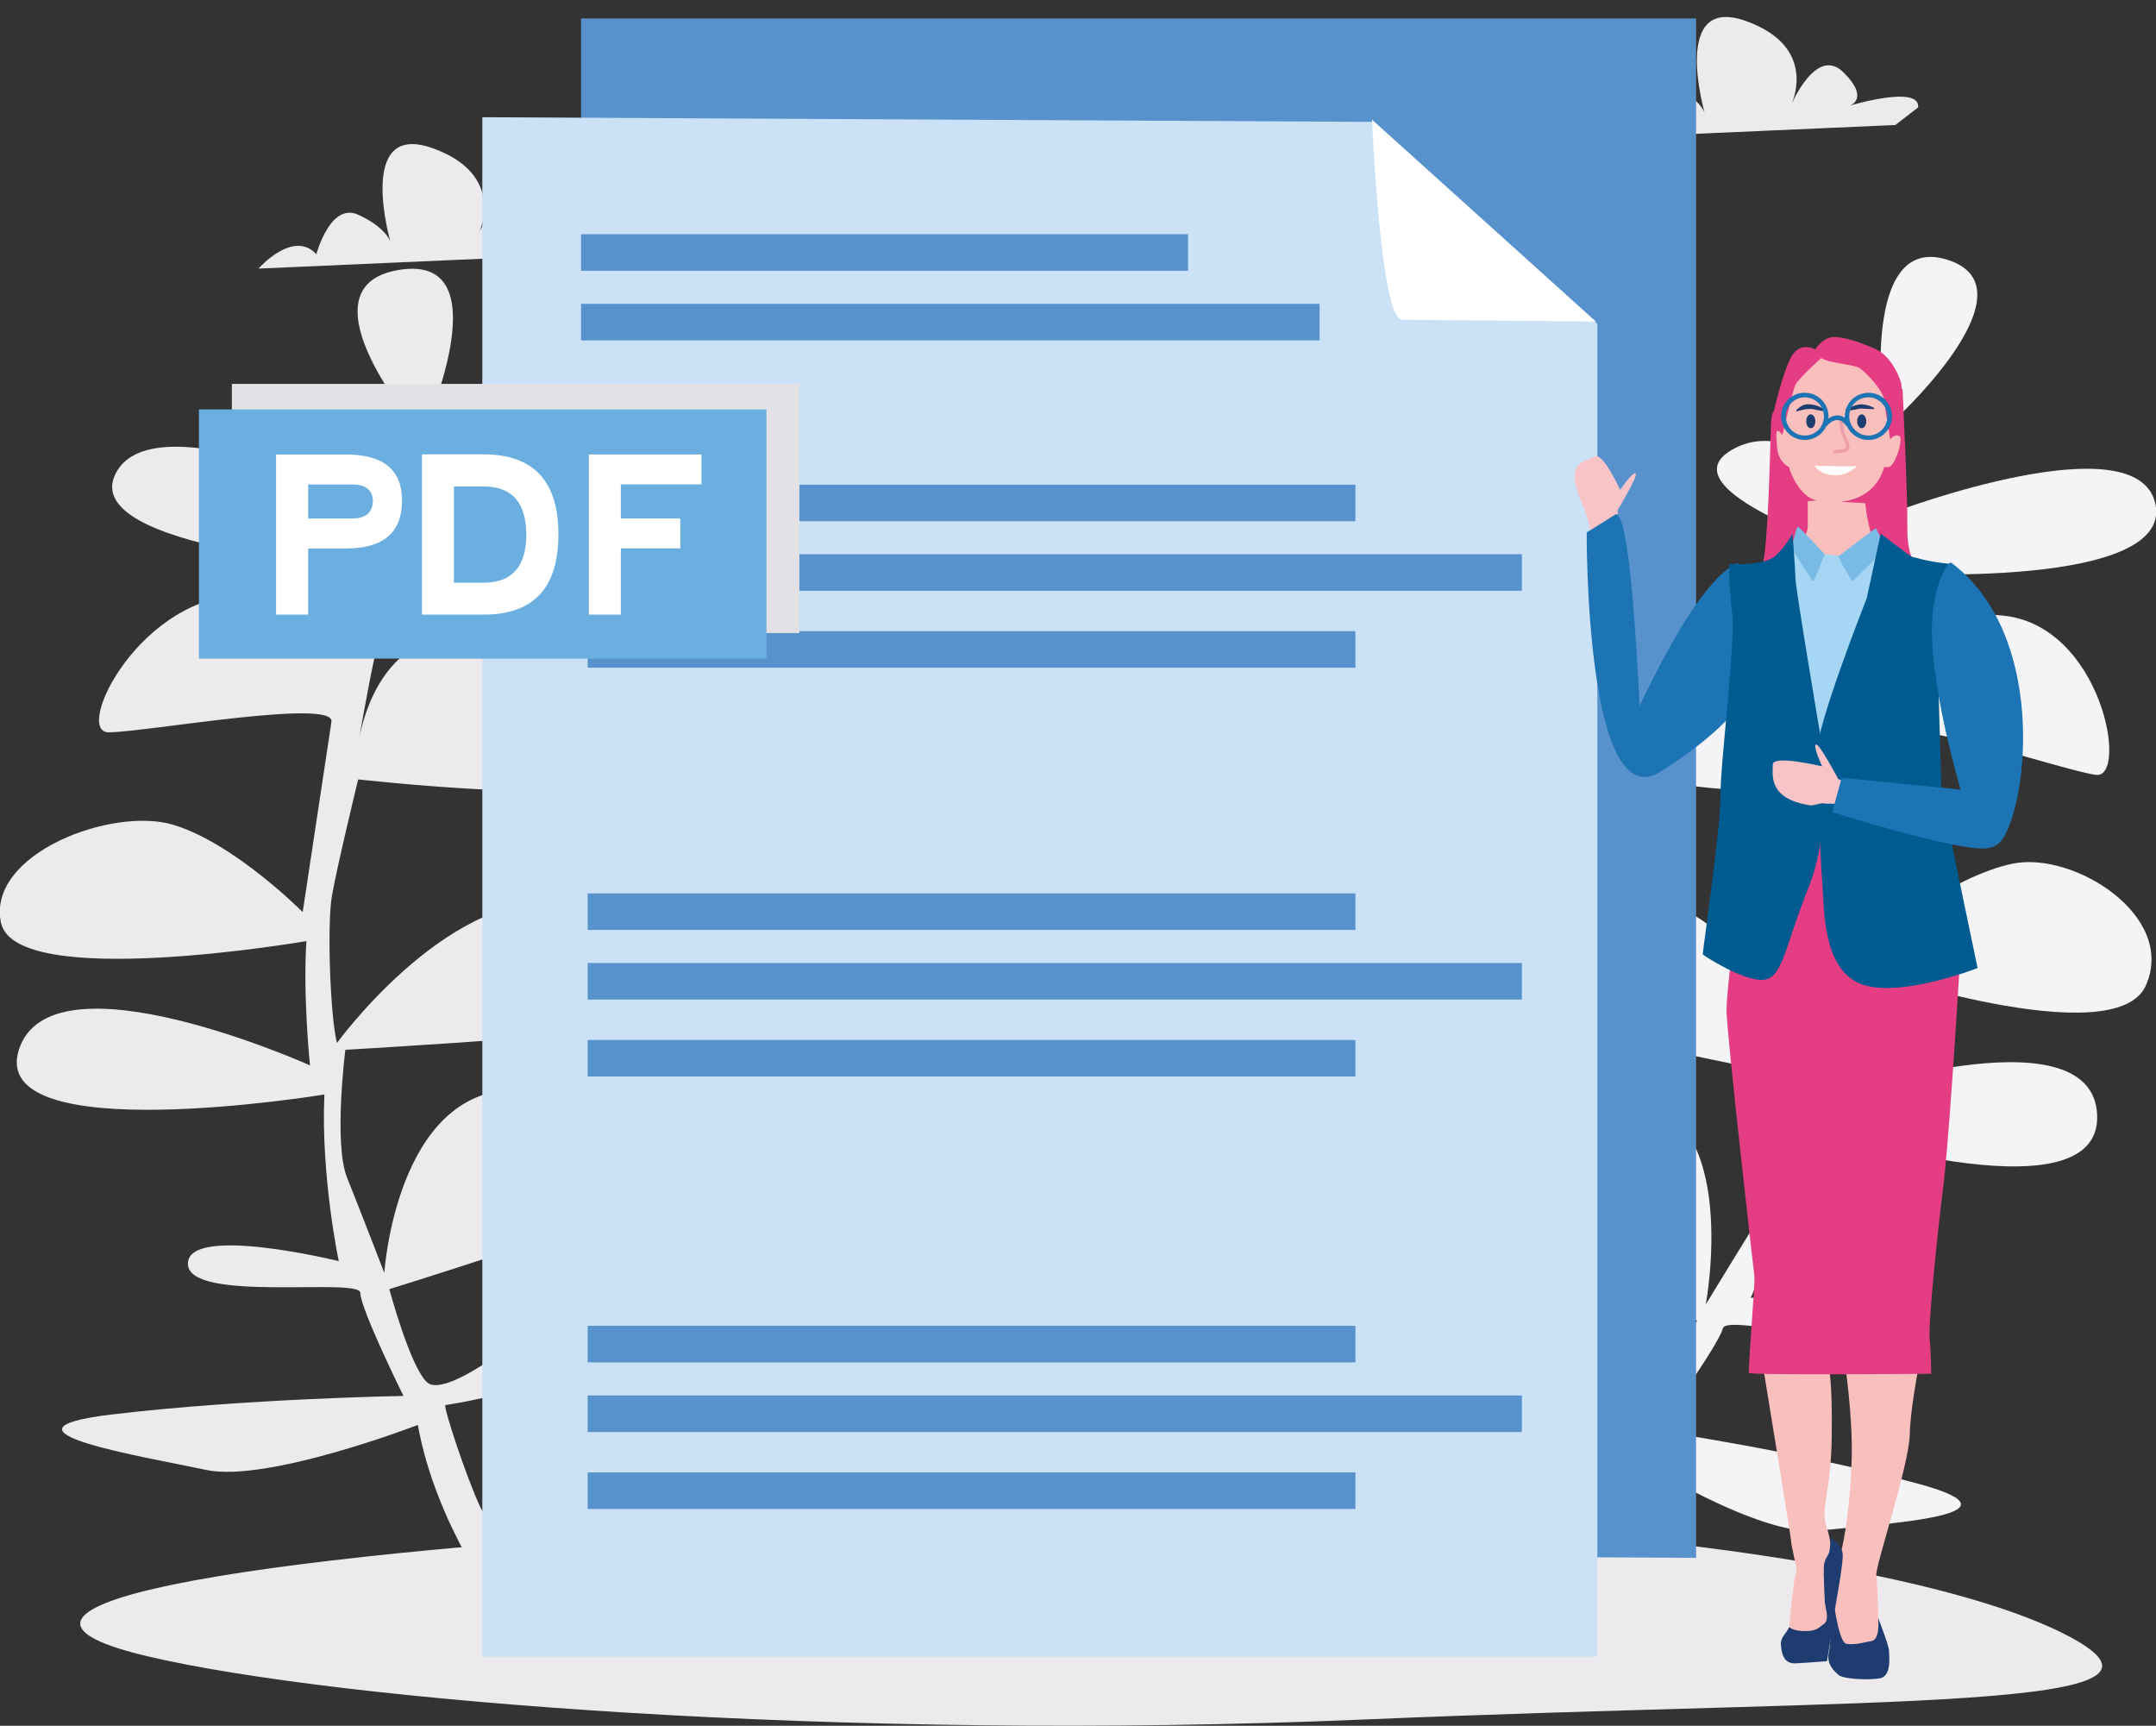 <?xml version="1.0" encoding="utf-8"?>
<!-- Generator: Adobe Illustrator 17.1.0, SVG Export Plug-In . SVG Version: 6.00 Build 0)  -->
<!DOCTYPE svg PUBLIC "-//W3C//DTD SVG 1.1//EN" "http://www.w3.org/Graphics/SVG/1.1/DTD/svg11.dtd">
<svg version="1.1" id="Layer_1" xmlns="http://www.w3.org/2000/svg" xmlns:xlink="http://www.w3.org/1999/xlink" x="0px" y="0px"
	 viewBox="0 0 1799.2 1439.9" enable-background="new 0 0 1799.2 1439.9" xml:space="preserve">
<rect x="0" y="0" width="1799.2" height="1439.9" fill="#333333" stroke="none"/>
<g>
	<path fill="#ECEAED" d="M453.7,1343.3c-15,0-36,0-36,0s-54-70.6-69-154.4c0,0-125.9,48.5-176.9,37.5c-51-11-188.9-33.1-78-46.3
		c110.9-13.2,242.9-15.4,242.9-15.4s-36-72.8-36-86c0-13.2-143.9,8.8-143.9-24.3c0-33.1,125.9-2.2,125.9-2.2s-15-70.6-12-139
		c0,0-281.8,46.3-254.9-37.5c27-83.8,242.9,13.2,242.9,13.2s-6-57.4-3-103.7c0,0-242.9,41.9-254.9-15.4
		c-12-57.4,92.9-97.1,143.9-81.6c51,15.4,107.9,72.8,107.9,72.8s21-139,24-158.8c3-19.9-155.9,8.8-185.9,8.8
		c-30,0,27-116.9,116.9-114.7c89.9,2.2,95.9,30.9,95.9,30.9l9-52.9c0,0-248.9-15.4-215.9-79.4c33-64,227.9,30.9,227.9,30.9l18-75
		c0,0-92.9-112.5-9-125.7c84-13.2,23.3,126.8,23.3,126.8s-17,71.7-17,76.4c0,4.7,91.9-72.8,144.1-33.3
		c52.3,39.5-151.9,69.7-151.9,69.7s-12,49.4-19.1,82.1c-7.1,32.8-14.1,74.9-14.1,74.9s13.4-110.2,106-86.3
		c92.6,23.9,104.6,96.2,93.3,115.9c-11.3,19.8-199.2-1-199.2-1s-17.7,72.8-21.9,97.2c-4.2,24.4-1.4,100.9,4.2,122.7
		c0,0,89-122.7,182.3-117.5c93.3,5.2,121.5,8.3,121.5,8.3s16.3,89.4-71.4,98.3c-87.6,8.8-225.4,16.6-225.4,16.6s-9.9,78.5,1.4,106.6
		c11.3,28.1,31.1,79.5,31.1,79.5s9.9-152.3,109.5-152.8c99.6-0.5,154.7,71.7,105.3,94.1c-49.5,22.4-210.6,72.3-210.6,72.3
		s17.7,66,31.8,78c14.1,12,72.8-30.2,108.1-63.9s147-63.9,91.9,0.5c-55.1,64.5-185.1,82.1-185.1,82.1c-1.4,2.6,17,58.7,29,84.7
		C412.9,1282.7,453.7,1343.3,453.7,1343.3z"/>
	<path fill="#F4F3F5" d="M1230.2,1365.8c13.7,1.7,32.9,4.2,32.9,4.2s67.4-67.1,102.5-152.5c0,0,102.8,65.1,152.3,59.6
		c49.4-5.5,181.3-12.4,83.1-39.1c-98.1-26.7-218.2-44.3-218.2-44.3s51.5-71.5,54.9-85.3c3.4-13.8,129.4,25.9,137.9-8.5
		c8.4-34.4-114.6-17-114.6-17s31.7-71.7,46.4-143.1c0,0,246,81,242.7-9.3c-3.3-90.3-225.6-14.5-225.6-14.5s20.1-58.9,29.2-107.5
		c0,0,211.5,71.9,237.1,13.6c25.6-58.2-60.3-111.7-110.8-101.6c-50.6,10.1-117.3,63.1-117.3,63.1s16.3-146.9,18.6-167.9
		c2.3-21,140.4,27.3,167.8,30.8c27.4,3.5,5.1-124.7-77.7-132.9c-82.9-8.2-95.7,20.9-95.7,20.9l5.3-56.1c0,0,231.6,12.9,217.8-57.4
		c-13.9-70.4-216.4,5.6-216.4,5.6l2.7-80.1c0,0,113.7-106.2,40.3-129.7c-73.4-23.5-53.7,129.1-53.7,129.1s-2.8,76.6-4,81.4
		c-1.2,4.9-65.5-86.4-123.4-51.4c-57.9,35,121.2,90.1,121.2,90.1s-1.6,52.7-3.5,87.6c-1.9,34.9-6.2,79.5-6.2,79.5
		s15.8-116.2-74.9-102.1c-90.8,14.1-120.2,87.8-114.9,109.7c5.3,21.9,182.6,22.1,182.6,22.1s-2.4,77.7-4.8,103.6
		c-2.4,25.9-24.4,105-35.2,127.1c0,0-50.1-137.9-136.8-143.4c-86.7-5.5-113.3-5.5-113.3-5.5s-37.7,91.1,40.2,110.5
		c77.9,19.4,202,43.5,202,43.5s-11,82.8-28.5,110.6c-17.5,27.9-48.7,79.1-48.7,79.1s29.8-159.5-61.2-171.7
		c-91-12.1-159.9,56.6-120.3,85.6c39.5,29,174.2,99.7,174.2,99.7s-33,66.6-49,77.4c-16,10.8-58.9-39.8-82.6-79.1
		c-23.7-39.2-118.1-83.6-84.2-10.2c34,73.4,148.4,107,148.4,107c0.6,2.9-30.5,59.1-48.1,84.7
		C1283,1307.6,1230.2,1365.8,1230.2,1365.8z"/>
	<path fill="#ECEAED" d="M691.2,1291.2c-168.3,72.1-264.8,62.4-202.4,98.7c62.4,36.2,254.2,50.8,428.4,32.6
		c174.2-18.2,254.3-34,202.4-98.7C1065.3,1256.2,881.7,1209.6,691.2,1291.2z"/>
	<path fill="#ECEAED" d="M587.7,1275.9C139,1303.4-32.8,1345.3,123.5,1382c156.2,36.8,577.8,71.2,1013.9,52.7
		c436-18.5,714.8-6.2,584.7-71.7C1586,1294.5,1172.4,1240.1,587.7,1275.9z"/>
	<path fill="#ECEAED" d="M215.7,224.1c0,0,29-33,48.3-12c0,0,11.6-43.5,34.8-33c23.2,10.5,27,22.5,27,22.5s-29-100.6,34.8-78.1
		c63.8,22.5,38.6,72.1,38.6,72.1s21.3-51,44.4-28.5c23.2,22.5,5.8,28.5,5.8,28.5s59.9-18,58,1.5l-19.3,15L215.7,224.1z"/>
	<path fill="#ECEAED" d="M1314.5,116.1c0,0,28.4-32.4,47.4-11.8c0,0,11.4-42.7,34.1-32.4c22.7,10.3,26.5,22.1,26.5,22.1
		s-28.4-98.7,34.1-76.6c62.5,22.1,37.9,70.7,37.9,70.7s20.8-50.1,43.6-28c22.7,22.1,5.7,28,5.7,28s58.8-17.7,56.9,1.5l-19,14.7
		L1314.5,116.1z"/>
</g>
<g>
	<g>
		<g>
			<polygon fill="#5892CD" points="484.9,15.4 1415.4,15.4 1415.4,1299.8 671.7,1295.9 484.9,1127.4 			"/>
		</g>
		<g>
			<polygon fill="#CBE2F6" points="1333,1382.2 402.5,1382.2 402.5,97.8 1146.2,101.7 1333,270.2 			"/>
		</g>
		<g>
			<path fill="#FFFFFF" d="M1145,99.9c0,0,6.8,166.9,25.1,166.9c18.3,0,161.7,1.5,161.7,1.5L1145,99.9z"/>
		</g>
		<g>
			<rect x="484.9" y="195.4" fill="#5892CD" width="506.5" height="30.5"/>
		</g>
		<g>
			<rect x="484.9" y="253.5" fill="#5892CD" width="616.3" height="30.5"/>
		</g>
		<g>
			<rect x="490.4" y="404.4" fill="#5892CD" width="640.7" height="30.5"/>
		</g>
		<g>
			<rect x="490.4" y="462.4" fill="#5892CD" width="779.6" height="30.5"/>
		</g>
		<g>
			<rect x="490.4" y="526.6" fill="#5892CD" width="640.7" height="30.5"/>
		</g>
		<g>
			<rect x="490.4" y="745.4" fill="#5892CD" width="640.7" height="30.5"/>
		</g>
		<g>
			<rect x="490.4" y="803.5" fill="#5892CD" width="779.6" height="30.5"/>
		</g>
		<g>
			<rect x="490.4" y="867.7" fill="#5892CD" width="640.7" height="30.5"/>
		</g>
		<g>
			<rect x="490.4" y="1106.2" fill="#5892CD" width="640.7" height="30.5"/>
		</g>
		<g>
			<rect x="490.4" y="1164.3" fill="#5892CD" width="779.6" height="30.5"/>
		</g>
		<g>
			<rect x="490.4" y="1228.5" fill="#5892CD" width="640.7" height="30.5"/>
		</g>
	</g>
	<rect x="193.5" y="320.3" fill="#E2E1E5" width="473.6" height="207.9"/>
	<rect x="166" y="341.6" fill="#6BAFE0" width="473.6" height="207.9"/>
	<g>
		<path fill="#FFFFFF" d="M230.4,512.8V379.2h58.3c31.2,0,46.8,12.8,46.8,38.5c0,26.6-15.6,39.9-46.7,39.9h-31.6v55.2H230.4z
			 M257.2,432.6h37.4c10.8-0.2,16.3-5.1,16.6-14.7c-0.3-8.8-5.7-13.4-16.3-13.7h-37.7V432.6z"/>
		<path fill="#FFFFFF" d="M352.1,512.8V379.1h51.5c41.6,0,62.4,22.3,62.4,66.9c0,44.5-20.8,66.8-62.4,66.8H352.1z M403.6,486.2
			c23.7-0.1,35.6-13.5,35.6-40.2c-0.1-26.7-11.9-40.1-35.6-40.1h-24.8v80.3H403.6z"/>
		<path fill="#FFFFFF" d="M491.4,512.8V379.2h94v24.9h-67.3v28.5h49.6v24.9h-49.6v55.3H491.4z"/>
	</g>
</g>
<g>
	<path fill="#F9C4C8" d="M1350.1,428.2l0.1,0.4l-20.8,20.2c-1.3-2.9-5.7-20.4-7.3-24.2c-1-2.3-2-4.8-3.1-7.5
		c-13.7-33,4.2-31.7,11.5-36.1c7.2-4.4,21.5,27.8,21.5,27.8s10.4-15.5,12.9-13.8c1.2,0.8-2,7.5-5.8,14.5c-4.3,8-9.3,16.3-9.3,16.3
		L1350.1,428.2z"/>
	<path fill="#1C74B4" d="M1351.2,431.5c11.2,17.6,17,157.5,17,157.5c11.1-22.7,48.3-101.2,79.3-118c7.1-3.9,6.4,1.3-0.3,91.6
		c-0.8,11.1-1.5,22.4-2,33.7c-22.8,25.2-56.3,45.4-58,46.6c-64.5,44.1-63.1-198.7-63.1-198.7l0.4-0.2l24-15
		C1349.2,428.9,1350.2,429.9,1351.2,431.5z"/>
	<g>
		<path fill="#E43D83" d="M1601.6,475.9c0,0-10.3-9.2-9.9-34.8s-4-116.5-4-116.5l-107.7,19c0,0-1.8,0.4-2.2,12.8s-2.2,100-7,114.6
			c-4.8,14.6,6.6,14.6,11.7,14.3C1487.7,485.1,1601.6,475.9,1601.6,475.9z"/>
		<path fill="#F9BFBC" d="M1576.7,333.8c0.7,11.4,0.7,32.6,0.7,32.6s4-4.8,7.7-2.6s-4,26.4-9.5,26c-5.5-0.4-3.3,0.7-3.3,0.7
			s-5.5,22.2-13.8,22.9c-5.3,0.5,2.4,30.2,2.4,30.2s16.8,24.9,36.6,22.7c19.8-2.2-32.2,21.2-50.5,21.2c-18.3,0-76.2-16.5-76.2-16.5
			s21.6-8.1,27.5-11.7c5.9-3.7,10.3-16.1,10.3-20.1s0-23.1,0-23.1s-11.7-11-12.8-15s-2.9-11.4-2.9-11.4s-8.8-3.7-9.9-16.5
			c-1.1-12.8-1.5-17.6,4.4-10.3c0,0,3.7-39.2,7.7-45.8c4-6.6,20.5-22,20.5-22s18.7-1.1,23.4-1.1c4.8,0,22.7,9.2,22.7,9.2l15.7,16.5
			L1576.7,333.8z"/>
		<path fill="#A5D6F3" d="M1534.6,463.7l-11.9-1.3l-27.3-5l-0.8,59.7l21.8,111.4c0,0,35.8-58.1,37.1-61.3s23.3-96,21.5-98.4
			c-1.9-2.4-8-11.1-8-11.1L1534.6,463.7z"/>
		<path fill="#7ABBE6" d="M1545.7,485.2c-4.8-8.8-12.7-20.4-11.1-21.5c1.6-1.1,30.8-23.1,30.8-23.1l8.5,17L1545.7,485.2z"/>
		<path fill="#7ABBE6" d="M1522.7,462.4c-1.1,2.9-8.8,23.3-9.6,22.8c-0.8-0.5-17.8-27.1-17.8-27.9s3.7-18.6,5.3-17.8
			C1502.2,440.4,1522.7,462.4,1522.7,462.4z"/>
		<path fill="#F9BFBC" d="M1539.2,1134.9c0,0,7.3,45.9,6,84.4c-1.3,38.6-6,64.5-9.3,77.8c-3.3,13.3-8,20.6-6.6,34.6s4,41.2,8.6,43.2
			c4.7,2,29.9-1.3,29.9-3.3s-0.7-50.5-2-57.2c-1.3-6.6,27.3-91.1,27.9-117.6c0.7-26.6,10.6-72.4,10.6-72.4L1539.2,1134.9z"/>
		<path fill="#F9BFBC" d="M1523.9,1130.3c2.7,10,5.3,21.9,4.7,68.5c-0.7,46.5-9.3,59.8-4.7,73.8c4.7,14,4.7,25.3,4.7,25.3
			s-8,11.3-6.6,21.9c1.3,10.6,7.3,35.2-2,39.9c-9.3,4.7-25.3,3.3-26.6,1.3c-1.3-2,4-42.5,4-42.5l2-9.3c0,0-4.7-20.6-4.7-23.3
			s-24.6-152.9-24.6-152.9L1523.9,1130.3z"/>
		<path fill="#1F3C70" d="M1567.3,1349.8c0.3,0.8,9.1,23.4,9.1,27.5s2.6,21.6-8.1,23.1c-10.7,1.6-30.7,0.3-34-2.9
			c-3.4-3.1-10.4-8.8-8.1-19s2.9-49.9,2.9-49.9s4.7,41.6,11.7,42.9c7,1.3,15.9-1.5,21-2.3C1569.4,1368,1567.3,1349.8,1567.3,1349.8z
			"/>
		<path fill="#1F3C70" d="M1493,1357.6c-1.8,4.9-7.3,8.1-6.8,14.6c0.5,6.5,1.8,16.1,12.2,15.6c10.4-0.5,26.2-1.8,26.2-1.8
			s5.7-32.7,5.7-36.6s8.8-46.5,7.3-54c-1.6-7.5-9.9-12.5-9.9-12.5s-0.3,7-1,11.2c-0.8,4.2-4.4,6.5-4.7,13
			c-0.3,6.5,0.5,24.7,0.8,29.4c0.3,4.7,4.2,14.6-0.5,18.2c-4.7,3.6-6.5,6.2-16.1,6.2S1493,1357.6,1493,1357.6z"/>
		<path fill="#E43D83" d="M1634.9,813.2c-2,35.2-9.3,146.9-13.3,177.5c-4,30.6-12.6,113-11.3,126.3c1.3,13.3,1.3,29.2,1.3,29.2
			s-151.5,1.3-152.2-0.7s5.3-75.8,4.7-80.4c-0.7-4.7-23.3-204.1-23.3-222s9.3-86.4,9.3-86.4l15.3-83.7l108.3-4L1634.9,813.2z"/>
		<path fill="#E43D83" d="M1519.9,298.7c5.9,4.4,26.7,5.1,31.9,8.4c5.1,3.3,19.4,17.9,20.5,26.7c1.1,8.8,5.1,32.6,5.1,32.6
			s7.3-9.5,7.3-10.6s2.2-10.3,2.2-10.3s0.7-21.6-0.4-26s-8.1-22.3-21.2-28.2c-13.2-5.9-31.1-12.1-38.8-9.5
			c-7.7,2.6-11.7,9.9-11.7,9.9s-11.7-7.3-19.4,5.1c-7.7,12.5-16.1,50.5-16.1,50.5l8.1,15.7c0,0,8.4-35.9,10.6-41.4
			C1500.2,316.3,1519.9,298.7,1519.9,298.7z"/>
		<path fill="#005B91" d="M1626.6,470.4c-19.6-1.9-28.9-5.6-30.8-5.8c-1.9-0.3-26.3-19.4-26.3-19.4l-11.7,53.9
			c0,0-42.5,107.6-41.7,129.5c0.8,21.9,2.7,83.6,4.5,106.3c1.8,22.6,0,72.2,31.2,85.6c31.2,13.5,98.5-12.8,98.5-12.8
			s-30-143.7-30-145.6s-4.3-122.9-3.1-152.9C1618.7,479.1,1626.6,470.4,1626.6,470.4z"/>
		<path fill="#005B91" d="M1495.8,445.4c0.4,3.3,2.2,26.7,2.5,37.2c0.4,10.5,21.6,135.6,21.6,135.6s10.1,70.3-10.4,121.6
			c-20.6,51.3-21.7,76.2-37.9,77.7c-16.3,1.4-50.2-20.2-50.6-21.3c-0.4-1.1,15.2-107.6,14.8-132.9c-0.4-25.3,12.8-127.2,9.7-152.3
			c-3.1-25.1-2.4-40.4-2.4-40.4s30,1.8,39.1-7.3S1495.8,445.4,1495.8,445.4z"/>
		<path fill="#FFFFFF" d="M1549.7,388.7c-2.8,0.7-16.6,0.2-18.8,0.2s-15.5-0.1-16.6-0.5c0,0,3.3,7.2,15.7,8.1
			C1542.5,397.3,1549.7,388.7,1549.7,388.7z"/>
		<g>
			<path fill="#ED9FA9" d="M1531.1,378.2c2,0,9-0.2,11.3-2.4c2.4-2.3,0.2-7.1-1.5-10.9c-0.4-0.8-0.7-1.5-0.9-2.1
				c-0.9-2.4-1.8-5.4-2.3-11.8c-0.1-0.8-0.7-1.4-1.5-1.3c-0.8,0.1-1.4,0.7-1.3,1.5c0.5,6.9,1.5,10,2.5,12.6c0.2,0.6,0.6,1.4,1,2.3
				c0.8,1.8,3.1,6.8,2.1,7.7c-1.2,1.1-6.4,1.6-9.6,1.6c0,0,0,0,0,0c-0.8,0-1.4,0.6-1.4,1.4c0,0.8,0.6,1.4,1.4,1.4
				C1530.9,378.2,1531,378.2,1531.1,378.2z"/>
		</g>
		<ellipse fill="#1E3E70" cx="1553.6" cy="351.5" rx="3.8" ry="5.8"/>
		<ellipse fill="#1E3E70" cx="1511.1" cy="351.5" rx="3.8" ry="5.8"/>
		<path fill="#1E3E70" d="M1521.6,342.1c0.2,2.3-6.8-1.3-12.4-0.9c-5.6,0.4-9.6,2.4-10.3,1.9c-0.7-0.5,4.4-5.7,9.4-5.8
			C1513.3,337.1,1521.4,339.6,1521.6,342.1z"/>
		<path fill="#1E3E70" d="M1540.3,341.8c-0.7-0.5,7.6-4,11.9-4.4c4.4-0.5,12.1,2.4,12,3.5c-0.1,1.1-9.9-0.3-12.3,0.1
			C1549.5,341.3,1542.6,343.4,1540.3,341.8z"/>
		<path fill="#E43D83" d="M1572.3,390.6c-1.8,4.3-7.9,25.3-36.5,28l28.3,1.8l11.9-16.2L1572.3,390.6z"/>
		<path fill="#E43D83" d="M1492.8,389.9c0,0,7.3,24.2,23.4,27.8c0,0-13.1,0.9-14.6,0.3s-14.3-17.7-14.3-17.7L1492.8,389.9z"/>
		<path fill="#1C74B4" d="M1487.3,341.4c-0.6,1.9-0.9,3.9-0.9,6c0,10.9,8.8,19.7,19.7,19.7c7.8,0,14.5-4.5,17.7-11
			c2.1-2.3,4.1-4,6-4.8c1-0.5,2.1-0.7,3.1-0.8c0.3,0,0.6,0,0.9,0c3.9,0.3,6.4,4.2,6.4,4.2c0.2,0.4,0.6,0.6,1,0.8
			c3.1,6.8,10,11.6,18,11.6c10.9,0,19.7-8.8,19.7-19.7c0-1.2-0.1-2.3-0.3-3.4c-1.6-9.3-9.7-16.3-19.4-16.3c-6.9,0-13,3.6-16.5,9
			c-2,3.1-3.2,6.8-3.2,10.7c0,0.4,0,0.8,0,1.2c-1.4-1-3.2-1.8-5.3-2c-2.7-0.2-5.6,0.6-8.4,2.6c0.1-0.6,0.1-1.2,0.1-1.8
			c0-3.6-1-7-2.7-9.9c-3.4-5.9-9.8-9.8-17-9.8C1497.3,327.6,1489.8,333.4,1487.3,341.4z M1543.2,347.4c0-3.9,1.4-7.5,3.7-10.2
			c2.9-3.5,7.3-5.7,12.2-5.7c7.2,0,13.3,4.8,15.3,11.5c0.4,1.4,0.6,2.9,0.6,4.5c0,8.8-7.1,15.9-15.9,15.9
			C1550.4,363.3,1543.2,356.1,1543.2,347.4z M1491.6,340.9c2.5-5.5,8.1-9.4,14.5-9.4c5.2,0,9.9,2.5,12.8,6.4c2,2.7,3.2,5.9,3.2,9.5
			c0,2.3-0.5,4.6-1.4,6.6c0,0-0.1,0.1-0.1,0.1c-0.2,0.3-0.4,0.6-0.4,1c-2.7,4.9-7.9,8.3-14,8.3c-8.8,0-15.9-7.1-15.9-15.9
			C1490.2,345.1,1490.7,342.9,1491.6,340.9z"/>
	</g>
	<path fill="#F9C4C8" d="M1536.2,650.8l0.4,0.2l-5.5,19.7c-3.2-0.4-5.4,0.2-9.5-0.4c-2.5-0.4-8.1,2-11,1.6
		c-35.3-5.3-31.2-25.5-31.2-34c0-8.4,41.2,1.5,41.2,1.5s-7.9-16.9-5.2-18.2c1.3-0.6,5.4,5.6,9.5,12.5c4.6,7.8,9.2,16.4,9.2,16.4
		L1536.2,650.8z"/>
	<path fill="#1C74B4" d="M1529.1,677.7l7.9-28.8l99.1,9.9c-11.7-41.1-23.1-92.3-23.9-129.9c-0.7-33.4,9.7-53.8,13.9-58.5
		c0.9-1,1.9-1.2,2.9-0.4c78.5,59.6,63.6,198,42.2,230c-3.5,5.2-8.6,7.6-14.6,7.9C1629.9,709.4,1529.1,677.7,1529.1,677.7z"/>
</g>
</svg>
